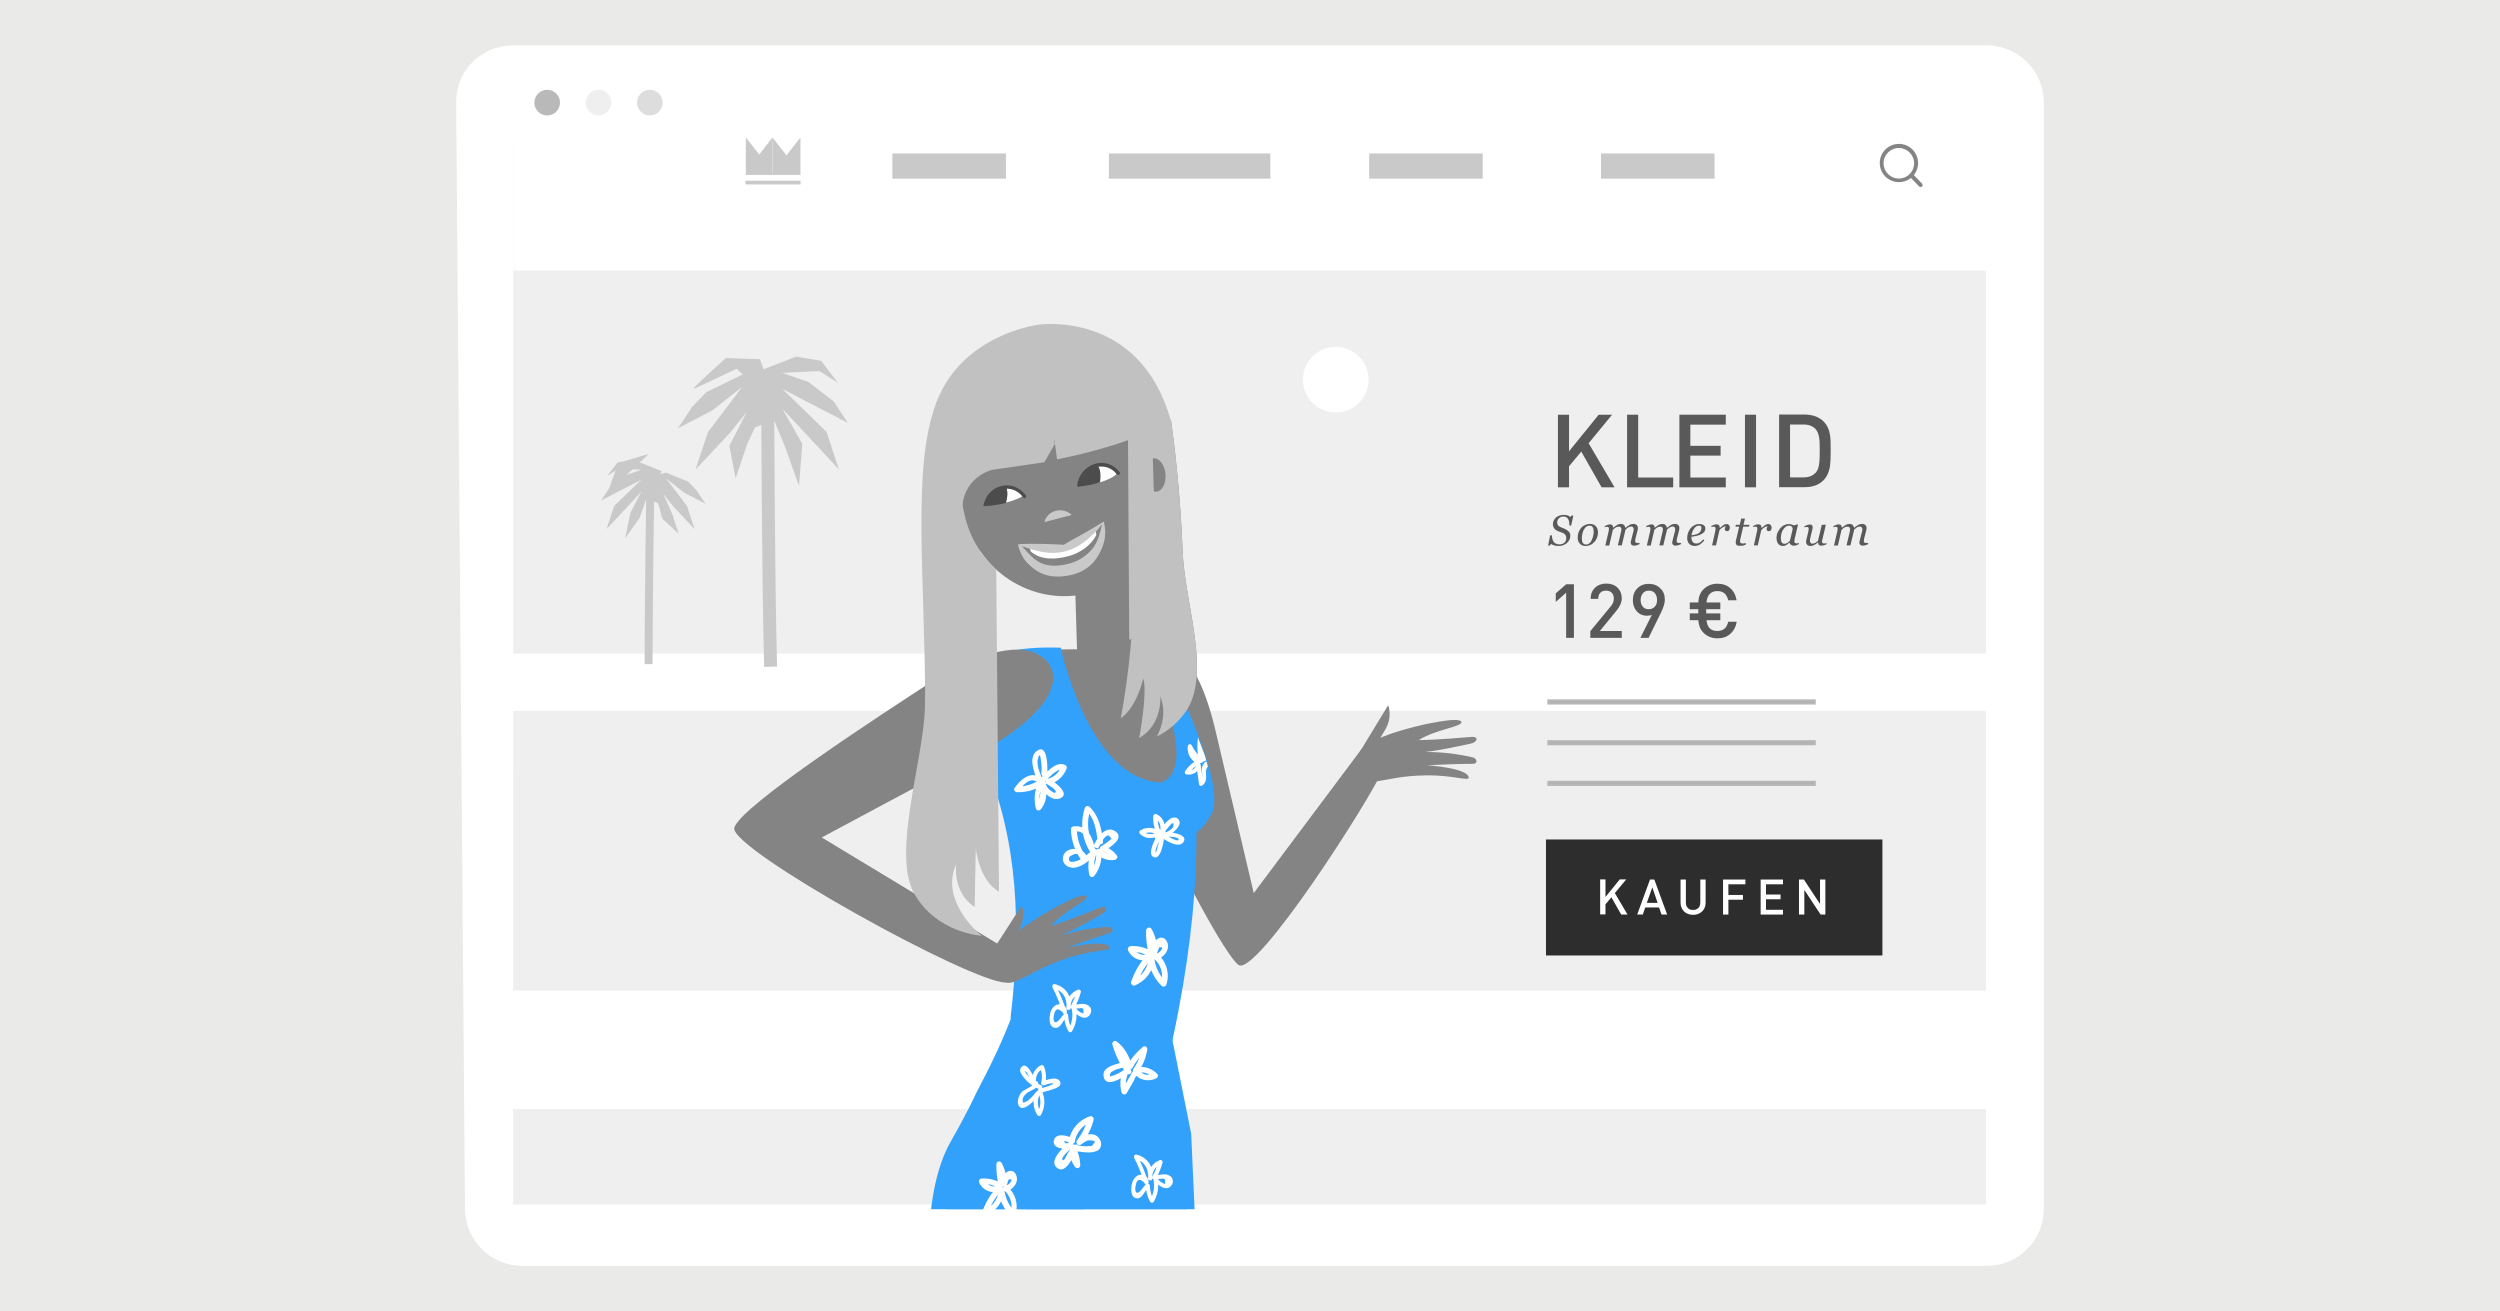 <?xml version="1.0" encoding="utf-8"?>
<!-- Generator: Adobe Illustrator 21.0.2, SVG Export Plug-In . SVG Version: 6.00 Build 0)  -->
<!DOCTYPE svg PUBLIC "-//W3C//DTD SVG 1.1//EN" "http://www.w3.org/Graphics/SVG/1.1/DTD/svg11.dtd">
<svg version="1.1" id="Ebene_1" xmlns="http://www.w3.org/2000/svg" xmlns:xlink="http://www.w3.org/1999/xlink" x="0px" y="0px"
	 viewBox="0 0 1735 910" style="enable-background:new 0 0 1735 910;" xml:space="preserve">
<style type="text/css">
	.st0{fill:#EAEBE8;}
	.st1{fill:#FFFFFF;}
	.st2{fill:#EFEFEF;}
	.st3{fill:#B9B9BA;}
	.st4{fill:#DDDDDD;}
	.st5{fill:none;}
	.st6{fill:#C9C9C9;}
	.st7{fill:none;stroke:#C9C9C9;stroke-width:8.98;stroke-miterlimit:10;}
	.st8{fill:none;stroke:#C9C9C9;stroke-width:5.52;stroke-miterlimit:10;}
	.st9{fill:#2D2D2E;}
	.st10{enable-background:new    ;}
	.st11{fill:#ADADAD;stroke:#B7B7B7;stroke-width:1.5;stroke-miterlimit:10;}
	.st12{fill:#595959;}
	.st13{fill:#848484;}
	.st14{clip-path:url(#SVGID_2_);}
	.st15{fill:#32A1FC;}
	.st16{fill:#C1C1C1;}
	.st17{fill:none;stroke:#4C4C4C;stroke-width:2.32;stroke-linecap:round;stroke-linejoin:round;}
	.st18{fill:#4C4C4C;}
	.st19{clip-path:url(#SVGID_4_);}
</style>
<title>Zeichenfläche 1 Kopie 14</title>
<g id="ubten_2_">
	<rect y="-7" class="st0" width="1735" height="924.1"/>
</g>
<g>
	<g>
		<g id="Ebene_3_6_">
			<path class="st1" d="M316.6,70.9c-0.2-21.6,17.2-39.2,38.8-39.4c0,0,0,0,0,0H1379c21.7,0.1,39.3,17.7,39.4,39.4v768.2
				c-0.1,21.7-17.7,39.3-39.4,39.4H362.4c-21.8-0.1-39.4-17.6-39.7-39.4L316.6,70.9z"/>
			<rect x="356.2" y="97.9" class="st2" width="1022.1" height="737.9"/>
			<rect x="356.2" y="97.9" class="st1" width="1022.1" height="89.9"/>
			
				<ellipse transform="matrix(0.707 -0.707 0.707 0.707 60.889 289.399)" class="st3" cx="379.8" cy="71.2" rx="8.9" ry="8.9"/>
			<circle class="st2" cx="415.4" cy="71.2" r="8.9"/>
			<circle class="st4" cx="451" cy="71.2" r="8.9"/>
			<rect x="356.2" y="536" class="st2" width="1022.1" height="299.8"/>
			<rect x="354.5" y="453.6" class="st1" width="1024.9" height="39.8"/>
			<rect x="354.5" y="687.5" class="st1" width="1024.9" height="82.2"/>
			<rect x="356.2" y="199.3" class="st5" width="1022.1" height="350"/>
			<polygon class="st6" points="422.9,338.5 429.1,321.3 450.3,315 432.9,331.4 			"/>
			<polygon class="st6" points="537.9,293.3 545.1,310.8 554.5,337.2 556.8,308 542.9,283.6 558.6,300.4 582.2,325.8 573.6,299.7 
				542.9,269.9 564.5,281.1 588.4,293.5 578.6,278.6 561.1,265.1 542.9,258.8 568.7,257.5 581.5,265.7 569.9,250.4 552.4,247.5 
				519.9,260.2 			"/>
			<polygon class="st6" points="517.7,258.8 490.2,272.1 480.4,282.3 470.5,297.2 494.4,284.8 515.1,268.5 491.3,299.9 482.7,325.9 
				506.4,300.6 518.2,286 506.2,309.4 510.5,331.9 518.6,308.1 524,296.6 535,292.3 532.9,261.5 525.3,264.3 			"/>
			<polygon class="st6" points="537.5,277.3 527.4,249.3 503.7,248.5 521.3,265.7 			"/>
			<path class="st7" d="M532.8,276c0,0,0.3,124.4,2,186.7"/>
			<path class="st6" d="M503.7,248.5c0,0-24.4,21.8-22.3,21.3s34.3-16.1,34.3-16.1L503.7,248.5z"/>
			<polygon class="st6" points="448.2,347.2 443.9,359.5 433.9,373.5 437.5,355.9 445.1,341.2 435.5,351.6 421,367.1 426.2,351.1 
				445.1,332.9 431.9,339.7 417.2,347.3 423.2,338.2 433.9,329.9 445.1,326 429.3,325.2 421.4,330.3 428.6,320.9 439.3,319.1 
				459.2,326.9 			"/>
			<polygon class="st6" points="462.2,328 477.5,334.2 483.5,340.5 489.6,349.6 474.9,342 462.2,332 476.8,351.2 482.1,367.3 
				467.5,351.7 460.3,342.7 466.7,357.1 471,370.5 459.7,360 456.7,349.2 450,346.6 451.3,327.7 455.9,329.4 			"/>
			<path class="st8" d="M451.3,336.6c0,0-1.2,84.6-1.2,124.3"/>
			<rect x="1072.9" y="582.6" class="st9" width="233.5" height="80.5"/>
			<g class="st10">
				<path class="st1" d="M1129.5,634.7h-4.4l-6.8-12l-4.1,4.9v7h-3.7v-24.3h3.7v12.2l9.9-12.2h4.5l-7.9,9.5L1129.5,634.7z"/>
				<path class="st1" d="M1157,634.7h-3.9l-1.7-4.9h-9.6l-1.7,4.9h-3.9l8.9-24.3h3L1157,634.7z M1150.4,626.6l-3.7-10.8l-3.8,10.8
					H1150.4z"/>
				<path class="st1" d="M1183.7,626.5c0,2.5-0.8,4.5-2.5,6.1c-1.7,1.5-3.7,2.3-6.2,2.3s-4.6-0.8-6.2-2.3c-1.6-1.5-2.5-3.6-2.5-6.1
					v-16.1h3.7v15.9c0,1.6,0.4,2.8,1.3,3.8c0.9,1,2.1,1.4,3.7,1.4s2.8-0.5,3.7-1.4s1.3-2.2,1.3-3.8v-15.9h3.7V626.5z"/>
				<path class="st1" d="M1211.3,613.7h-11.8v7.4h10.1v3.3h-10.1v10.3h-3.7v-24.3h15.5V613.7z"/>
				<path class="st1" d="M1237.4,634.7h-15.5v-24.3h15.5v3.3h-11.8v7.1h10.1v3.3h-10.1v7.3h11.8V634.7z"/>
				<path class="st1" d="M1266.8,634.7h-3.3l-11.3-17.1v17.1h-3.7v-24.3h3.4l11.2,17v-17h3.7V634.7z"/>
			</g>
			<rect x="1074.6" y="486.1" class="st11" width="184.8" height="2.1"/>
			<rect x="1074.6" y="514.4" class="st11" width="184.8" height="2.1"/>
			<rect x="1074.6" y="542.6" class="st11" width="184.8" height="2.1"/>
			<g class="st10">
				<path class="st12" d="M1092.3,442.7h-5.4v-31.4l-7.2,6.4v-5.9l7.2-6.3h5.4V442.7z"/>
			</g>
			<g class="st10">
				<path class="st12" d="M1125.4,442.7h-21.7V438l14.4-17.5c1.3-1.6,1.9-3.3,1.9-5s-0.5-3.1-1.4-4.1c-1-1-2.3-1.5-4-1.5
					c-1.7,0-3.1,0.5-4,1.5c-1,1-1.4,2.4-1.4,4.2h-5.3c0-3.2,1-5.7,3-7.7c2-1.9,4.6-2.9,7.8-2.9c3.2,0,5.8,0.9,7.8,2.8
					c2,1.9,3,4.4,3,7.7c0,2.5-1.2,5.2-3.5,8.1l-11.7,14.3h15.2V442.7z"/>
				<path class="st12" d="M1155.4,416.2c0,2.3-0.9,5.4-2.8,9.2l-8.5,17.3h-5.7l8-16c-0.9,0.4-2,0.6-3.4,0.6c-3,0-5.4-1.1-7.2-3.2
					c-1.7-2-2.6-4.5-2.6-7.5c0-3.4,1-6.1,3-8.2c2-2.1,4.7-3.2,8-3.2s6,1,8,3.1C1154.4,410.2,1155.4,412.9,1155.4,416.2z M1150,416.4
					c0-1.9-0.5-3.4-1.4-4.6c-1-1.3-2.5-1.9-4.3-1.9c-1.8,0-3.2,0.6-4.2,1.9s-1.5,2.8-1.5,4.6c0,1.9,0.5,3.4,1.4,4.5
					c1,1.3,2.4,1.9,4.2,1.9c1.8,0,3.2-0.6,4.3-1.9C1149.6,419.8,1150,418.2,1150,416.4z"/>
			</g>
			<g class="st10">
				<path class="st12" d="M1205.3,431.5c-0.6,3.5-2.1,6.3-4.5,8.4c-2.3,2.1-5.3,3.1-8.9,3.1c-3.9,0-7.2-1.3-9.8-4
					c-2.1-2.1-3.2-4.9-3.5-8.6h-5.9v-4.7h5.9v-2.9h-5.9v-4.7h5.9c0.2-3.9,1.4-6.9,3.5-9c2.7-2.7,5.9-4,9.8-4c3.6,0,6.6,1,8.9,3.1
					c2.3,2,3.8,4.8,4.4,8.4h-5.8c-1-4.3-3.5-6.4-7.5-6.4c-4.5,0-7.1,2.6-7.6,7.9h9.6v4.7h-9.8v2.9h9.8v4.7h-9.6c0.5,5,3,7.5,7.5,7.5
					c4.1,0,6.6-2.1,7.6-6.4H1205.3z"/>
			</g>
			<g class="st10">
				<path class="st12" d="M1120.5,338.2h-9l-14.1-24.8l-8.5,10.2v14.6h-7.7v-50.4h7.7v25.4l20.6-25.4h9.3l-16.3,19.8L1120.5,338.2z"
					/>
			</g>
			<g class="st10">
				<path class="st12" d="M1161.1,338.2h-31.9v-50.4h7.7v43.6h24.3V338.2z"/>
			</g>
			<g class="st10">
				<path class="st12" d="M1197.7,338.2h-32.2v-50.4h32.2v6.9h-24.6v14.7h21v6.8h-21v15.2h24.6V338.2z"/>
				<path class="st12" d="M1218.7,338.2h-7.7v-50.4h7.7V338.2z"/>
				<path class="st12" d="M1270.5,312.6c0,5.4-0.2,9.1-0.5,11.1c-0.8,4.7-2.7,8.3-5.7,10.7c-3.1,2.5-7,3.7-11.9,3.7h-17.7v-50.4
					h17.7c4.7,0,8.7,1.2,11.8,3.6c3.1,2.4,5.1,5.9,5.8,10.5C1270.4,303.7,1270.5,307.3,1270.5,312.6z M1262.9,312.6
					c0-4.2-0.1-7.2-0.4-8.8c-0.4-2.5-1.2-4.5-2.3-5.8c-2-2.3-4.9-3.4-8.6-3.4h-9.3v36.7h9.3c3.7,0,6.5-1.1,8.6-3.4
					c1.2-1.3,2-3.4,2.3-6.2C1262.8,320,1262.9,316.9,1262.9,312.6z"/>
			</g>
			<g class="st10">
				<path class="st12" d="M1081.8,378.9c-1.2,0-2.3-0.1-3.2-0.4c-0.9-0.3-1.6-0.6-2.2-1l-0.8,1.1h-1.2l1.4-7.1h1.2
					c0,0.8,0.2,1.6,0.3,2.4c0.2,0.7,0.5,1.4,0.9,2c0.4,0.6,0.9,1.1,1.6,1.4s1.5,0.5,2.4,0.5c1.5,0,2.6-0.4,3.5-1.2
					c0.9-0.8,1.3-1.9,1.3-3.3c0-0.8-0.2-1.4-0.6-2c-0.4-0.6-0.9-1-1.7-1.4c-0.7-0.3-1.4-0.6-2.1-0.8c-0.7-0.2-1.4-0.5-2-0.8
					c-0.9-0.4-1.6-1-2.1-1.8c-0.5-0.8-0.8-1.7-0.8-2.7c0-0.9,0.2-1.8,0.6-2.6c0.4-0.8,1-1.5,1.6-2.1c0.7-0.6,1.5-1,2.4-1.3
					c0.9-0.3,1.9-0.5,2.8-0.5c0.9,0,1.7,0.1,2.5,0.3s1.6,0.6,2.3,1.2l0.8-1h1.2l-1.5,6.9h-1.2c0-0.8-0.1-1.5-0.2-2.3
					c-0.1-0.8-0.3-1.5-0.6-2c-0.3-0.6-0.8-1-1.3-1.4s-1.3-0.5-2.3-0.5c-1.2,0-2.1,0.4-2.9,1.2s-1.2,1.7-1.2,2.8
					c0,0.7,0.1,1.3,0.4,1.8c0.3,0.5,0.7,0.9,1.3,1.2c0.6,0.3,1.3,0.6,2,0.9c0.7,0.2,1.3,0.5,1.9,0.8c1.1,0.5,2,1.2,2.6,1.9
					c0.6,0.7,0.9,1.7,0.9,2.7c0,1-0.2,2-0.7,2.9c-0.4,0.9-1.1,1.7-1.8,2.3c-0.8,0.6-1.7,1.1-2.7,1.5
					C1084.1,378.7,1083,378.9,1081.8,378.9z"/>
				<path class="st12" d="M1109,369.4c0,1.2-0.2,2.3-0.6,3.5c-0.4,1.2-1,2.2-1.7,3c-0.8,0.9-1.7,1.6-2.7,2.2
					c-1.1,0.5-2.3,0.8-3.7,0.8c-1.6,0-2.9-0.5-3.9-1.6c-1-1-1.5-2.5-1.5-4.2c0-1.3,0.2-2.5,0.6-3.6c0.4-1.1,1-2.1,1.7-3
					c0.7-0.9,1.6-1.5,2.7-2.1c1.1-0.5,2.2-0.8,3.5-0.8c1.7,0,3.1,0.5,4.1,1.6C1108.5,366.3,1109,367.7,1109,369.4z M1106,368.9
					c0-1.4-0.2-2.4-0.7-3.1s-1.2-1-2.1-1c-0.8,0-1.6,0.2-2.3,0.7c-0.7,0.5-1.3,1.3-1.9,2.4c-0.4,0.9-0.7,1.8-0.9,2.8
					c-0.2,1-0.3,2-0.3,2.9c0,1.4,0.2,2.5,0.7,3.2s1.2,1.1,2.2,1.1c0.9,0,1.6-0.3,2.3-0.8c0.7-0.5,1.2-1.2,1.6-2.1
					c0.4-0.8,0.7-1.8,1-2.8C1105.9,371.1,1106,370,1106,368.9z"/>
				<path class="st12" d="M1137.9,376.8l-0.2,0.9c-0.9,0.4-1.6,0.6-2.2,0.8c-0.5,0.1-1,0.2-1.4,0.2c-0.8,0-1.4-0.2-1.8-0.6
					c-0.4-0.4-0.6-0.9-0.6-1.5c0-0.2,0-0.5,0.1-0.7c0-0.3,0.1-0.6,0.2-0.9l1.4-5.5c0.1-0.4,0.2-0.8,0.3-1.1c0.1-0.3,0.1-0.6,0.1-0.8
					c0-0.7-0.1-1.2-0.4-1.6c-0.3-0.4-0.7-0.6-1.3-0.6c-0.7,0-1.3,0.2-1.9,0.5c-0.6,0.3-1.3,0.9-2.1,1.7l-2.6,10.9h-2.7l2.3-9.8
					c0-0.2,0.1-0.4,0.1-0.7s0.1-0.4,0.1-0.5c0-0.6-0.2-1.1-0.5-1.5c-0.3-0.4-0.8-0.5-1.4-0.5c-0.6,0-1.2,0.1-1.8,0.4
					c-0.7,0.3-1.4,0.9-2.3,1.9l-2.5,10.8h-2.7l2.2-9.5c0.1-0.3,0.2-0.7,0.2-1.1c0.1-0.4,0.1-0.7,0.1-1c0-0.6-0.1-0.9-0.3-1.1
					c-0.2-0.2-0.5-0.3-1.1-0.3c-0.2,0-0.5,0-0.8,0.1c-0.3,0.1-0.6,0.1-0.8,0.2l0.2-0.9c0.8-0.3,1.4-0.6,2-0.8
					c0.6-0.2,1.1-0.3,1.5-0.3c0.8,0,1.3,0.2,1.7,0.6c0.3,0.4,0.5,1,0.5,1.7h0.1c1.2-0.9,2.1-1.6,2.8-2c0.7-0.4,1.6-0.6,2.6-0.6
					c0.9,0,1.6,0.3,2.1,0.8c0.5,0.5,0.8,1.1,0.9,1.9h0.1c1-0.9,2-1.5,2.8-2c0.8-0.5,1.8-0.7,2.8-0.7c0.9,0,1.7,0.3,2.2,0.8
					s0.8,1.3,0.8,2.1c0,0.2,0,0.5-0.1,0.9c-0.1,0.4-0.1,0.9-0.3,1.3l-1.2,4.7c-0.1,0.3-0.2,0.7-0.2,1.1c-0.1,0.4-0.1,0.7-0.1,0.9
					c0,0.6,0.1,0.9,0.4,1.1c0.2,0.2,0.6,0.3,1.2,0.3c0.2,0,0.5,0,0.8-0.1C1137.4,377,1137.7,376.9,1137.9,376.8z"/>
				<path class="st12" d="M1166.7,376.8l-0.2,0.9c-0.9,0.4-1.6,0.6-2.2,0.8c-0.5,0.1-1,0.2-1.4,0.2c-0.8,0-1.4-0.2-1.8-0.6
					c-0.4-0.4-0.6-0.9-0.6-1.5c0-0.2,0-0.5,0.1-0.7c0-0.3,0.1-0.6,0.2-0.9l1.4-5.5c0.1-0.4,0.2-0.8,0.3-1.1c0.1-0.3,0.1-0.6,0.1-0.8
					c0-0.7-0.1-1.2-0.4-1.6c-0.3-0.4-0.7-0.6-1.3-0.6c-0.7,0-1.3,0.2-1.9,0.5c-0.6,0.3-1.3,0.9-2.1,1.7l-2.6,10.9h-2.7l2.3-9.8
					c0-0.2,0.1-0.4,0.1-0.7s0.1-0.4,0.1-0.5c0-0.6-0.2-1.1-0.5-1.5c-0.3-0.4-0.8-0.5-1.4-0.5c-0.6,0-1.2,0.1-1.8,0.4
					c-0.7,0.3-1.4,0.9-2.3,1.9l-2.5,10.8h-2.7l2.2-9.5c0.1-0.3,0.2-0.7,0.2-1.1c0.1-0.4,0.1-0.7,0.1-1c0-0.6-0.1-0.9-0.3-1.1
					c-0.2-0.2-0.5-0.3-1.1-0.3c-0.2,0-0.5,0-0.8,0.1c-0.3,0.1-0.6,0.1-0.8,0.2l0.2-0.9c0.8-0.3,1.4-0.6,2-0.8
					c0.6-0.2,1.1-0.3,1.5-0.3c0.8,0,1.3,0.2,1.7,0.6c0.3,0.4,0.5,1,0.5,1.7h0.1c1.2-0.9,2.1-1.6,2.8-2c0.7-0.4,1.6-0.6,2.6-0.6
					c0.9,0,1.6,0.3,2.1,0.8c0.5,0.5,0.8,1.1,0.9,1.9h0.1c1-0.9,2-1.5,2.8-2s1.8-0.7,2.8-0.7c0.9,0,1.7,0.3,2.2,0.8s0.8,1.3,0.8,2.1
					c0,0.2,0,0.5-0.1,0.9c-0.1,0.4-0.1,0.9-0.3,1.3l-1.2,4.7c-0.1,0.3-0.2,0.7-0.2,1.1c-0.1,0.4-0.1,0.7-0.1,0.9
					c0,0.6,0.1,0.9,0.4,1.1c0.2,0.2,0.6,0.3,1.2,0.3c0.2,0,0.5,0,0.8-0.1C1166.2,377,1166.5,376.9,1166.7,376.8z"/>
				<path class="st12" d="M1183.5,366.7c0,1-0.3,1.9-1,2.7c-0.7,0.7-1.6,1.3-2.8,1.8c-0.9,0.3-1.8,0.6-2.8,0.8
					c-0.9,0.2-2,0.4-3.1,0.5c0,1.5,0.3,2.7,0.9,3.5s1.4,1.2,2.5,1.2c1,0,1.8-0.2,2.6-0.7c0.7-0.5,1.5-1.2,2.2-2.2l0.8,0.6
					c-0.8,1.2-1.8,2.1-2.9,2.9c-1.2,0.7-2.4,1.1-3.6,1.1c-1.7,0-3.1-0.5-4-1.5c-0.9-1-1.4-2.3-1.4-4.1c0-1.2,0.2-2.4,0.6-3.5
					c0.4-1.1,1-2.1,1.7-3.1c0.7-0.9,1.6-1.6,2.7-2.2c1-0.6,2.2-0.8,3.5-0.8c1.4,0,2.4,0.3,3.1,0.9
					C1183.2,365.1,1183.5,365.8,1183.5,366.7z M1180.8,366.4c0-0.4-0.1-0.7-0.2-0.9c-0.1-0.2-0.2-0.4-0.4-0.5
					c-0.2-0.1-0.4-0.2-0.6-0.2s-0.4,0-0.6,0c-1.2,0-2.3,0.6-3.2,1.9c-1,1.3-1.6,2.9-1.9,4.8c0.7-0.1,1.5-0.2,2.3-0.4
					s1.6-0.4,2.1-0.7c0.8-0.4,1.4-1,1.8-1.6S1180.8,367.3,1180.8,366.4z"/>
				<path class="st12" d="M1200.5,366.1c0,0.3,0,0.6-0.1,0.9s-0.2,0.6-0.3,0.8c-0.2,0.3-0.4,0.5-0.6,0.6c-0.2,0.1-0.5,0.2-0.9,0.2
					c-0.5,0-0.9-0.1-1.2-0.4c-0.3-0.3-0.4-0.6-0.4-0.9c0-0.3,0.1-0.6,0.2-1c0.1-0.4,0.3-0.7,0.5-1.1c-0.1,0-0.3,0-0.6,0.1
					c-0.3,0.1-0.6,0.2-1,0.4c-0.4,0.2-0.8,0.5-1.3,0.8s-1,0.9-1.5,1.5l-2.4,10.5h-2.7l2.1-9.5c0-0.2,0.1-0.6,0.2-1.1
					c0.1-0.5,0.1-0.8,0.1-1c0-0.5-0.1-0.9-0.3-1.1c-0.2-0.2-0.6-0.3-1.1-0.3c-0.2,0-0.5,0-0.8,0.1s-0.6,0.1-0.8,0.2l0.2-0.9
					c0.8-0.3,1.4-0.6,2-0.8c0.6-0.2,1.1-0.2,1.5-0.2c0.8,0,1.3,0.2,1.7,0.6c0.3,0.4,0.5,1.1,0.5,1.9h0.1c1.2-1,2-1.7,2.6-2.1
					c0.6-0.4,1.2-0.6,1.9-0.6c0.3,0,0.6,0,0.9,0.1s0.5,0.2,0.7,0.4c0.2,0.2,0.4,0.4,0.5,0.7S1200.5,365.6,1200.5,366.1z"/>
				<path class="st12" d="M1207.2,378.8c-0.9,0-1.6-0.2-2-0.6s-0.6-0.9-0.6-1.6c0-0.2,0-0.4,0-0.6s0.1-0.4,0.1-0.7l2.3-9.8h-2.6
					l0.3-1.3h2.7l1-4.3h2.6l-1,4.3h4.1l-0.3,1.3h-4l-1.9,8.1c-0.1,0.4-0.2,0.7-0.2,1.1s-0.1,0.6-0.1,0.9c0,0.5,0.1,0.9,0.4,1.2
					c0.3,0.2,0.8,0.4,1.5,0.4c0.3,0,0.6,0,1.1-0.1c0.5-0.1,0.8-0.1,1.1-0.2l-0.2,1.1c-0.7,0.3-1.3,0.5-1.9,0.7
					C1208.7,378.7,1208,378.8,1207.2,378.8z"/>
				<path class="st12" d="M1229.5,366.1c0,0.3,0,0.6-0.1,0.9s-0.2,0.6-0.3,0.8c-0.2,0.3-0.4,0.5-0.6,0.6c-0.2,0.1-0.5,0.2-0.9,0.2
					c-0.5,0-0.9-0.1-1.2-0.4c-0.3-0.3-0.4-0.6-0.4-0.9c0-0.3,0.1-0.6,0.2-1c0.1-0.4,0.3-0.7,0.5-1.1c-0.1,0-0.3,0-0.6,0.1
					c-0.3,0.1-0.6,0.2-1,0.4c-0.4,0.2-0.8,0.5-1.3,0.8s-1,0.9-1.5,1.5l-2.4,10.5h-2.7l2.1-9.5c0-0.2,0.1-0.6,0.2-1.1
					c0.1-0.5,0.1-0.8,0.1-1c0-0.5-0.1-0.9-0.3-1.1c-0.2-0.2-0.6-0.3-1.1-0.3c-0.2,0-0.5,0-0.8,0.1s-0.6,0.1-0.8,0.2l0.2-0.9
					c0.8-0.3,1.4-0.6,2-0.8c0.6-0.2,1.1-0.2,1.5-0.2c0.8,0,1.3,0.2,1.7,0.6c0.3,0.4,0.5,1.1,0.5,1.9h0.1c1.2-1,2-1.7,2.6-2.1
					c0.6-0.4,1.2-0.6,1.9-0.6c0.3,0,0.6,0,0.9,0.1s0.5,0.2,0.7,0.4c0.2,0.2,0.4,0.4,0.5,0.7S1229.5,365.6,1229.5,366.1z"/>
				<path class="st12" d="M1242,376.5h-0.1c-0.2,0.2-0.5,0.4-0.8,0.7c-0.3,0.3-0.6,0.5-1,0.8c-0.4,0.2-0.8,0.5-1.2,0.6
					c-0.4,0.2-0.9,0.3-1.5,0.3c-1.4,0-2.5-0.5-3.3-1.5c-0.8-1-1.2-2.4-1.2-4.2c0-1.2,0.2-2.4,0.7-3.5s1.1-2.2,1.9-3.1
					c0.8-0.9,1.6-1.6,2.7-2.1c1-0.5,2.1-0.8,3.2-0.8c0.7,0,1.4,0.1,2,0.3c0.6,0.2,1.1,0.4,1.5,0.6l2.7-0.7l0.2,0.2l-2.2,9.5
					c-0.1,0.3-0.2,0.7-0.2,1.1c-0.1,0.4-0.1,0.8-0.1,1c0,0.6,0.1,0.9,0.4,1.1s0.6,0.3,1.2,0.3c0.2,0,0.5,0,0.8-0.1
					c0.3-0.1,0.6-0.1,0.8-0.2l-0.2,0.9c-0.9,0.4-1.5,0.6-2,0.8s-1,0.2-1.6,0.2c-0.7,0-1.3-0.2-1.7-0.6
					C1242.3,377.7,1242,377.2,1242,376.5z M1244.1,367.3c0-0.3,0-0.6-0.1-0.9s-0.2-0.6-0.4-0.8c-0.2-0.2-0.5-0.4-0.8-0.6
					c-0.3-0.1-0.8-0.2-1.3-0.2c-0.7,0-1.4,0.2-2.1,0.7c-0.7,0.5-1.3,1.1-1.8,1.9c-0.5,0.7-0.9,1.6-1.2,2.7c-0.3,1.1-0.5,2.1-0.5,3.2
					c0,0.6,0,1.1,0.1,1.6c0.1,0.5,0.2,0.9,0.4,1.3c0.2,0.4,0.5,0.7,0.8,0.9c0.4,0.2,0.8,0.3,1.3,0.3c0.5,0,1.1-0.2,1.7-0.5
					c0.6-0.3,1.3-0.8,2-1.6L1244.1,367.3z"/>
				<path class="st12" d="M1261.8,376.4L1261.8,376.4c-0.5,0.4-1,0.7-1.4,1s-0.8,0.6-1.2,0.8c-0.5,0.2-0.9,0.4-1.3,0.5
					c-0.4,0.1-0.9,0.2-1.5,0.2c-0.9,0-1.7-0.3-2.2-0.8c-0.5-0.5-0.8-1.3-0.8-2.1c0-0.2,0-0.5,0.1-0.8s0.1-0.8,0.3-1.4l1.1-4.6
					c0.1-0.4,0.2-0.8,0.2-1.1c0.1-0.3,0.1-0.6,0.1-1c0-0.5-0.1-0.9-0.3-1.1s-0.5-0.3-1.1-0.3c-0.2,0-0.5,0-0.8,0.1
					c-0.3,0.1-0.6,0.1-0.8,0.2l0.2-0.9c0.8-0.3,1.4-0.6,2-0.8c0.6-0.2,1-0.3,1.4-0.3c0.8,0,1.4,0.2,1.7,0.5s0.5,0.9,0.5,1.6
					c0,0.2,0,0.4-0.1,0.7s-0.1,0.6-0.2,0.9l-1.3,5.4c-0.1,0.4-0.2,0.8-0.2,1.2c-0.1,0.4-0.1,0.6-0.1,0.8c0,0.7,0.1,1.2,0.4,1.6
					s0.7,0.6,1.3,0.6c0.6,0,1.3-0.2,1.9-0.5c0.7-0.3,1.3-0.8,2-1.5l2.6-11l2.6-0.2l0.2,0.2l-2.2,9.4c-0.1,0.4-0.2,0.8-0.3,1.2
					c-0.1,0.4-0.1,0.7-0.1,0.9c0,0.6,0.1,0.9,0.4,1.1c0.2,0.2,0.6,0.3,1.2,0.3c0.2,0,0.4,0,0.8-0.1c0.3-0.1,0.6-0.1,0.8-0.2
					l-0.2,0.9c-0.8,0.3-1.5,0.6-2,0.7s-1,0.2-1.5,0.2c-0.8,0-1.4-0.2-1.8-0.7S1261.8,377,1261.8,376.4z"/>
				<path class="st12" d="M1296.6,376.8l-0.2,0.9c-0.9,0.4-1.6,0.6-2.2,0.8c-0.5,0.1-1,0.2-1.4,0.2c-0.8,0-1.4-0.2-1.8-0.6
					c-0.4-0.4-0.6-0.9-0.6-1.5c0-0.2,0-0.5,0.1-0.7c0-0.3,0.1-0.6,0.2-0.9l1.4-5.5c0.1-0.4,0.2-0.8,0.3-1.1c0.1-0.3,0.1-0.6,0.1-0.8
					c0-0.7-0.1-1.2-0.4-1.6c-0.3-0.4-0.7-0.6-1.3-0.6c-0.7,0-1.3,0.2-1.9,0.5c-0.6,0.3-1.3,0.9-2.1,1.7l-2.6,10.9h-2.7l2.3-9.8
					c0-0.2,0.1-0.4,0.1-0.7s0.1-0.4,0.1-0.5c0-0.6-0.2-1.1-0.5-1.5c-0.3-0.4-0.8-0.5-1.4-0.5c-0.6,0-1.2,0.1-1.8,0.4
					c-0.7,0.3-1.4,0.9-2.3,1.9l-2.5,10.8h-2.7l2.2-9.5c0.1-0.3,0.2-0.7,0.2-1.1c0.1-0.4,0.1-0.7,0.1-1c0-0.6-0.1-0.9-0.3-1.1
					c-0.2-0.2-0.5-0.3-1.1-0.3c-0.2,0-0.5,0-0.8,0.1c-0.3,0.1-0.6,0.1-0.8,0.2l0.2-0.9c0.8-0.3,1.4-0.6,2-0.8
					c0.6-0.2,1.1-0.3,1.5-0.3c0.8,0,1.3,0.2,1.7,0.6c0.3,0.4,0.5,1,0.5,1.7h0.1c1.2-0.9,2.1-1.6,2.8-2c0.7-0.4,1.6-0.6,2.6-0.6
					c0.9,0,1.6,0.3,2.1,0.8c0.5,0.5,0.8,1.1,0.9,1.9h0.1c1-0.9,2-1.5,2.8-2c0.8-0.5,1.8-0.7,2.8-0.7c0.9,0,1.7,0.3,2.2,0.8
					s0.8,1.3,0.8,2.1c0,0.2,0,0.5-0.1,0.9c-0.1,0.4-0.1,0.9-0.3,1.3l-1.2,4.7c-0.1,0.3-0.2,0.7-0.2,1.1c-0.1,0.4-0.1,0.7-0.1,0.9
					c0,0.6,0.1,0.9,0.4,1.1c0.2,0.2,0.6,0.3,1.2,0.3c0.2,0,0.5,0,0.8-0.1C1296.1,377,1296.4,376.9,1296.6,376.8z"/>
			</g>
			<path class="st13" d="M1333.9,127.4l-5.7-5.9c4.6-5.7,3.7-14.1-2-18.7c-5.7-4.6-14.1-3.7-18.7,2c-4.6,5.7-3.7,14.1,2,18.7
				c4.9,3.9,11.8,3.9,16.7,0l5.7,5.9c0.3,0.3,0.6,0.4,1,0.4c0.4,0,0.7-0.1,1-0.4C1334.4,128.9,1334.4,128,1333.9,127.4z
				 M1317.8,123.9c-5.9,0-10.6-4.8-10.6-10.6c0-5.9,4.8-10.6,10.6-10.6s10.6,4.8,10.6,10.6c0,0,0,0,0,0
				C1328.4,119.2,1323.7,123.9,1317.8,123.9z"/>
			<circle class="st1" cx="927" cy="263.5" r="22.8"/>
			<rect x="554.6" y="836.4" class="st1" width="567.6" height="38.6"/>
			<g>
				<defs>
					<rect id="SVGID_1_" x="423.6" y="207.8" width="624.7" height="631.4"/>
				</defs>
				<clipPath id="SVGID_2_">
					<use xlink:href="#SVGID_1_"  style="overflow:visible;"/>
				</clipPath>
				<g class="st14">
					<path class="st13" d="M812.6,291.2c4.2,30,6.9,60.2,8.1,90.6c1.2,36.4,20.5,86.1,2.2,112.3c-18.4,26.2-51.9,24.6-51.9,24.6
						c6.4-4.3,12-9.7,16.5-16c5.8-8.3,10.1-19.3,5.9-31.8c0,0,1,19.6-15.6,28.5l-1.6-34.8c0,0,4.5,42-27.1,41.4l-6.7-224.5
						L812.6,291.2z"/>
					<path class="st13" d="M792.4,451.9c17.1-5.5,37.4-5.5,51.9,58.3l25.8,109.6l75-100.2c0,0,24-7.7,15,13.8
						c-9,21.4-88.7,145.5-100.7,136.2S797.8,563.9,788.2,531C779,499.8,775.3,457.4,792.4,451.9z"/>
					<path class="st13" d="M798.6,449.9l-76.4,1c0,0,34.3,119.9,81.7,99.5S798.6,449.9,798.6,449.9z"/>
					<path class="st13" d="M954,542.5c12-1.8,18.9-4.2,36.3-4.4s28.5,4,29,1.7c-0.1-6.9-28.9-8.7-28.9-8.7s24.7-1.2,31.3-1
						c4.8,0.1,2.8-4,0.7-4.4c-11-2.6-22.3-3.9-33.6-3.8c10.8-1.1,23.4-4.1,31.4-5.7c5.8-1.2,5.8-5.1,1.3-4.8
						c-2.6,0.2-25.3,2.2-36.8,2.2c11.4-7.4,30.6-9.3,29.5-12.6c-1.3-4.1-28.8,2.4-33,3.5c-38,10-30.8,14.6-40.6,22.5
						C947.4,538.8,939.6,545,954,542.5z"/>
					<path class="st13" d="M963.4,489.4c0,0,3.4,8.1-2.3,17.4c-4.6,7.4-8.2,15.5-10.6,23.8l-14.9,4.5L963.4,489.4z"/>
					<path class="st15" d="M800.6,656.5L826.7,787l3.6,80.5c0,0-71.3,89.5-169.5,3.1c0,0-17.7-47.2,19.8-118.1
						s35.6-106.4,35.6-106.4L800.6,656.5z"/>
					<path class="st15" d="M755.6,814.8l-29.3,223.3c0,0-3.7,28-6.4,51c-13.4,115.5-5.2,234.6-5.2,234.6h-28l-22.9-110.6
						c0,0-17.5-93.4-6.3-144.9c0,0,0.3-25.8-3.4-65.4c-6-63.8-21.9-163,6-211.1C690.3,739.8,675.2,732.5,755.6,814.8z"/>
					<path class="st15" d="M823.8,837.8c4.1,82.9,6.6,88.8,17.1,187.7c0,0,0.4,28.2-0.6,51.4c-1.2,27.9,15.1,222.4,15.1,222.4
						l-26,15.8l-26.4-107.3c0,0-22.1-71.5-27.1-144.7l-69.4-241.8C706.5,821.3,734.6,765.1,823.8,837.8z"/>
					<path class="st15" d="M791.6,448.7c0,0,44.7,81.6,14.4,94.4c-50.8-2-69.8-93.6-69.8-93.6c-112.5-3.9-52.8,79.1-52.8,79.1
						c23.2,54.8,25.5,114.5,17.9,177.9c0,0,22.8,58.5,108.3,33.4c50.1-211.4-6.2-291.3-6.2-291.3L791.6,448.7z"/>
					<path class="st15" d="M803.9,449.4c0,0,48.5,91.9,37.1,114.9c-14.2,28.5-39.5,16.8-50.3,6.8c4.4,6.4,30.7-18.4,26-60.2
						C814.7,493.1,809.6,459.9,803.9,449.4z"/>
					<path class="st16" d="M649.3,281.4c-16.5,42.7-7.2,121.3-7.2,209.7c-4.8-65.3,103.9-209.9,103.9-209.9l-49.2-1
						C709.4,304,674.9,215.1,649.3,281.4z"/>
					<path class="st15" d="M794.3,548.2c3.7,17.4,4.7,24.2,1.6,31.5c-12.4,28.6-34.6,16.9-44,6.8c-0.6-21.8,0.6-43.7,3.7-65.3
						C764.2,533.7,783.2,545.8,794.3,548.2z"/>
					<path class="st13" d="M722.2,455.2c15,9.8,16,34.2-40.8,66.5l-111.1,59.5l134.3,81.2c0,0,17.2,18.5-6.1,19.5
						s-192.1-92.6-188.9-107.3c3.2-14.8,107-81.9,135.6-100.6C672.5,456.2,705,443.9,722.2,455.2z"/>
					<path class="st13" d="M708.7,679.3c11-5.2,16.9-9.5,33.4-14.8s28.4-4.5,28.2-6.8c-2.1-6.5-30.2,0.1-30.2,0.1
						s23.3-8.3,29.6-10.1c4.6-1.3,1.5-4.6-0.7-4.5c-11.3,0.7-22.5,2.8-33.2,6.2c10.1-4.2,21.2-10.7,28.4-14.7c5.2-2.8,4-6.6-0.2-5
						c-2.4,0.9-23.6,9.5-34.5,12.8c8.8-10.4,26.5-17.8,24.6-20.6c-2.5-3.5-26.9,10.7-30.5,12.9c-33.4,20.7-30.7,24.8-37.8,35.1
						C695.8,679.5,695.7,685.9,708.7,679.3z"/>
					<path class="st13" d="M709.1,628.4c0,0,3.5,8.1-2.3,17.4c-4.6,7.4-8.1,15.5-10.6,23.8l-4.8-13.8L709.1,628.4z"/>
					<path class="st13" d="M669.4,357.2c8.6,39,46.9,63.7,85.1,54.7s62.5-48.2,53.9-87.2l-6.5-29.5c-8.6-39-46.9-63.7-85.1-54.7
						s-62.5,48.2-53.9,87.2L669.4,357.2z"/>
					<path class="st16" d="M721,225.3c0,0,70.4-10.4,91.7,67.1c0,0-25.6,15.7-79.1,26.4L721,225.3z"/>
					<path class="st16" d="M721,225.3c-0.8,0-82,10.4-76.5,95.7c0,0,33.8-0.8,91.9-16.5L721,225.3z"/>
					<path class="st6" d="M732.8,354.5c-3.9,0.9-7,3.9-8,7.8l19-4.9C740.9,354.6,736.7,353.5,732.8,354.5z"/>
					<path class="st6" d="M742.8,395.6c13.1-3.8,26.1-17.5,22-31.8c-13.9,23-36.1,24.5-58.1,15C711.1,392.9,729.1,399.5,742.8,395.6
						z"/>
					<path class="st6" d="M743.6,399c17.7-4.1,25.3-20.9,21.2-35.2c-13.9,23-35.7,24.4-57.7,14.9C711.5,392.8,722.7,403.8,743.6,399
						z"/>
					<path class="st6" d="M766,362c0.4,1.5,3.2,11.2-2.6,20.9s-0.9-4.6-1.7-3l-12.8-7.5C749.1,372.1,766,362,766,362z"/>
					<path class="st6" d="M706.5,377.6c0.3,1.5,2.4,12.8,12.6,17.4c15.5,7-4.3-16-3-15L706.5,377.6z"/>
					<path class="st13" d="M764.7,363.8c-2.2,10.1-4.3,22.2-23.9,26.8c-19.3,4.5-23.8-3.7-31.4-11.4
						C729.4,386.7,751.6,383.3,764.7,363.8z"/>
					<path class="st13" d="M764.7,363.8c-2.2,10.1-6.8,23.6-23.7,27.6c-19.3,4.5-24-4.5-31.6-12.2
						C729.4,386.7,751.6,383.3,764.7,363.8z"/>
					<path class="st1" d="M760.2,368l0.7,3.2c-3.6,7.2-11.1,12.4-18.8,14.6c-9.1,2.6-19.6,3.2-26.8-3.1l-1.2-5.1
						C714.7,384.1,754.1,378.4,760.2,368z"/>
					<path class="st6" d="M738.2,378.1c10-6.2,26.6-14.3,26.6-14.3c-17,21.2-33.5,24.9-57.9,13.9c0,0,7.2-0.9,30.6,0.3"/>
					<path class="st1" d="M698,337.8c0,0,2.4,3.8,0,11c6.4-1.5,12.3-4.2,12.3-5.4C710.3,343.4,707.8,337.6,698,337.8z"/>
					<path class="st1" d="M761.2,324c0,0,2.9,3.4,1.2,10.9c5.3-1,12.5-5,12.4-6.1C774.8,328.8,770.8,322.7,761.2,324z"/>
					<path class="st17" d="M683.9,350.1c3-12.7,18.8-16.8,27.1-5.6"/>
					<path class="st17" d="M748.7,336.6c2.1-13.6,18.7-19.6,27.4-8.2"/>
					<path class="st16" d="M669.9,361.9c-13.3-10.5-28-18.5-28.2-2.9c-0.5,28.8,0.9,95,0.2,131.4s-23.2,101.7-7.5,129.6
						s46.9,29.4,46.9,29.4c-5.9-4.9-11-10.8-14.9-17.5c-5-8.8-8.2-20.1-2.8-32.2c0,0-2.9,19.4,12.8,29.8l0.8-40.5
						c0,0,2.4,22.3,16.1,29.8l-1.9-223.5C681.3,386.4,673.8,374.8,669.9,361.9z"/>
					<path class="st16" d="M732.1,308l-7.3,12.8l-36.6,5.3c0,0-21.5,5.6-20.3,29.5s-14-52.6-14-52.6l53.5-22.7l18.8,4.3L732.1,308z"
						/>
					<path class="st13" d="M795.6,302.6l0.9,143.8l20.1-4.3c0,0-2.6-77.1-5.1-120.3s-17.1-22.3-17.1-22.3L795.6,302.6z"/>
					<path class="st16" d="M820.7,381.7c-1.2-30.3-3.9-60.5-8.1-90.5L790,288c0,0-4.1,100.2-4.1,134.5s-8.1,76-8.1,76
						c11.5-8.1,15.6-27.7,15.6-27.7c3.2,9.5-2.8,41.4-2.8,41.4c16.3-9.4,14.7-29,14.7-29c3.9,10.6,1.7,20.2-2.5,28
						c8-4,14.9-9.9,20-17.2C841.2,467.8,821.9,418.1,820.7,381.7z"/>
					
						<ellipse transform="matrix(0.997 -8.315607e-02 8.315607e-02 0.997 -24.627 67.767)" class="st13" cx="801.2" cy="329.5" rx="7.3" ry="11.6"/>
					<polygon class="st16" points="782.8,300 783.7,443.9 803.8,439.6 799.1,287.6 781.5,297 					"/>
					<path class="st18" d="M698.1,349.1c1.6-5.5,1-10.4-0.2-11.2c-11.3,0-15.7,13.2-15.5,13.4C687.8,351.1,693,350.3,698.1,349.1z"
						/>
					<path class="st18" d="M763.4,334.7c0.9-5.7-0.2-10.5-1.5-11.1c-8,0.1-14,13.9-13.8,14.1C753.4,337.3,758.5,336.3,763.4,334.7z"
						/>
				</g>
			</g>
			<path class="st1" d="M743.2,696.2c-0.3-6.4-4.8-11.8-11.1-13.2c-0.8-0.2-1.6,0.3-1.8,1.1c-0.1,0.4,0,0.7,0.1,1.1
				c2.9,5.7,5.3,11.6,7.2,17.6c0.2,0.8,1.1,1.2,1.8,0.9c0.6-0.2,1-0.7,1-1.3c0.3-2.8-1.8-5.2-4.5-5.5c-0.5,0-1,0-1.5,0.1
				c-3.3,0.6-5.1,3.9-5.7,6.9c-0.5,2.7-0.8,8.3,2.8,9.3c4.9,1.3,6-5.8,9.1-7.5l-2.2-1.2c0.1,3.9,1.2,7.8,3.1,11.2
				c0.4,0.7,1.3,0.9,2,0.5c0.2-0.1,0.4-0.3,0.5-0.5c2.9-4.9,3.8-10.7,2.6-16.2l-2.7,1.1c2.7,3.5,9.6,9.2,12.9,2.9
				c1-2,0.4-4.4-1.4-5.6c-3.2-2.4-7.5-0.5-11-0.5l1.2,2.2c1.9-3.5,3.5-7.2,4.5-11c0.3-1-0.7-2.2-1.8-1.8c-5.3,1.9-8.6,7.1-8.2,12.7
				c0.1,1.9,3,1.9,2.9,0c-0.4-4.3,2-8.4,6.1-9.9l-1.8-1.8c-1,3.6-2.4,7.1-4.2,10.3c-0.4,0.7-0.1,1.6,0.6,2c0.2,0.1,0.4,0.2,0.7,0.2
				c1.5,0,3.5-0.7,5-0.5c2.1-0.8,2.9,0.4,2.4,3.6c-2.3-0.7-4.2-2.2-5.4-4.2c-0.4-0.7-1.3-0.9-2-0.4c-0.5,0.3-0.8,1-0.6,1.6
				c1,4.8,0.2,9.8-2.3,14h2.5c-1.7-3-2.6-6.3-2.7-9.8c0-0.8-0.7-1.5-1.5-1.4c-0.2,0-0.5,0.1-0.7,0.2c-2,1.1-2.3,2.6-3.8,4.2
				c-2.1,2.4-4.4,3.1-4.1-1.6l0.5-2.7c0.9-3.4,2.8-3.7,5.7-0.8l2.8-0.4c-2-6.3-4.5-12.4-7.5-18.3l-1.6,2.1c5,1,8.7,5.3,9,10.4
				C740.4,698,743.3,698.1,743.2,696.2L743.2,696.2z"/>
			<path class="st1" d="M799.9,814.5c-0.3-6.4-4.8-11.8-11.1-13.2c-0.8-0.2-1.6,0.3-1.8,1.1c-0.1,0.4,0,0.7,0.1,1.1
				c2.9,5.7,5.3,11.6,7.2,17.6c0.2,0.8,1.1,1.2,1.8,0.9c0.6-0.2,1-0.7,1-1.3c0.3-2.8-1.8-5.2-4.5-5.5c-0.5,0-1,0-1.5,0.1
				c-3.3,0.6-5.1,3.9-5.7,6.9c-0.5,2.7-0.8,8.3,2.8,9.3c4.9,1.3,6-5.8,9.1-7.5l-2.2-1.2c0.1,3.9,1.2,7.8,3.1,11.2
				c0.4,0.7,1.3,0.9,2,0.5c0.2-0.1,0.4-0.3,0.5-0.5c2.9-4.9,3.8-10.7,2.6-16.2l-2.7,1.1c2.7,3.5,9.6,9.2,12.9,2.9
				c1-2,0.4-4.4-1.4-5.6c-3.2-2.4-7.5-0.5-11-0.5l1.2,2.2c1.9-3.5,3.5-7.2,4.5-11c0.3-1-0.7-2.2-1.8-1.8c-5.3,1.9-8.6,7.1-8.2,12.7
				c0.1,1.9,3,1.9,2.9,0c-0.4-4.3,2-8.4,6.1-9.9l-1.8-1.8c-1,3.6-2.4,7.1-4.2,10.3c-0.4,0.7-0.1,1.6,0.6,2c0.2,0.1,0.4,0.2,0.7,0.2
				c1.5,0,3.5-0.7,5-0.5c2.1-0.8,2.9,0.4,2.4,3.6c-2.3-0.7-4.2-2.2-5.4-4.2c-0.4-0.7-1.3-0.9-2-0.4c-0.5,0.3-0.8,1-0.6,1.6
				c1,4.8,0.2,9.8-2.3,14h2.5c-1.7-3-2.6-6.3-2.7-9.8c0-0.8-0.7-1.5-1.5-1.4c-0.2,0-0.5,0.1-0.7,0.2c-2,1.1-2.3,2.6-3.8,4.2
				c-2.1,2.4-4.4,3.1-4.1-1.6l0.5-2.7c0.9-3.4,2.8-3.7,5.7-0.8l2.8-0.4c-2-6.3-4.5-12.4-7.5-18.3l-1.7,2.1c5,1,8.7,5.3,9,10.4
				C797.1,816.4,800,816.4,799.9,814.5L799.9,814.5z"/>
			<path class="st1" d="M722.6,753.2c-4-1.6-7.5-4.3-10.1-7.7c-0.6-0.7-1.1-1.5-1.5-2.3c1.2,0.5,2,1.4,2.4,2.7
				c1.5,2.5,2.6,5.1,3.5,7.9l2.8-0.8c-1.9-4.3-0.1-9.3,4.1-11.3l-2.1-0.9c1.5,3.3,1.8,7.1,0.9,10.6c-0.2,0.8,0.3,1.6,1.1,1.8
				c0.4,0.1,0.7,0,1.1-0.1c1.6-0.8,9.3-2.5,4.9-0.2c-2.6,1.3-5.8,1.9-8.5,2.8c-0.8,0.2-1.2,1.1-1,1.8c0,0.1,0.1,0.2,0.1,0.3
				c2.4,4.6,2.3,10-0.3,14.5h2.5c-2.6-3.9-2.9-8.8-0.9-12.9c0.6-1.4-1.1-3.1-2.3-1.8c-1.9,2.2-4.5,5.7-7.2,6.9
				c-1.7,0.7-2.3,1.5-2.4-1c-0.1-2.2,2.2-4.5,3.8-5.5c2.9-1.8,6.1-2.1,7-5.8c0.5-1.8-2.3-2.6-2.8-0.8c-0.8,3.2-7.3,4.3-9.3,7.3
				c-1.5,2.2-2.9,6.3-1.3,8.8c3.4,5.2,12.2-5.5,14.2-7.8l-2.3-1.8c-2.5,5.1-2.2,11.1,0.9,15.9c0.4,0.7,1.3,0.9,2,0.5
				c0.2-0.1,0.4-0.3,0.5-0.5c3.1-5.4,3.2-11.9,0.3-17.4l-0.9,2.1c3.9-1.2,8.7-2,12.3-4c1.4-0.8,2.2-1.6,1.8-3.2
				c-1.4-5.1-9.8-1.9-12.6-0.6l2.1,1.6c1-4,0.7-8.3-0.9-12.1c-0.2-0.8-1.1-1.2-1.8-1c-0.1,0-0.2,0.1-0.3,0.1
				c-5.3,2.7-7.7,9.1-5.4,14.6c0.7,1.7,3.5,1,2.8-0.8c-0.9-2.3-7-18.8-11.4-11.9c-1.4,2.2,0.7,4.7,2,6.4c2.8,3.7,6.6,6.5,10.8,8.3
				C722.8,756.5,724.3,754,722.6,753.2L722.6,753.2z"/>
			<path class="st1" d="M765.5,584.1c-1.1-8.8-2.6-17.8-9.4-24.2c-0.8-0.7-2-0.7-2.7,0c-0.2,0.2-0.4,0.5-0.5,0.8
				c-3.4,10.2-2.1,21.5,3.7,30.6c0.6,0.9,1.8,1.2,2.6,0.6c0.7-0.4,1-1.3,0.8-2.1c-1.4-8.1-5.3-18-15.4-16.2c-0.8,0.2-1.4,1-1.4,1.8
				c0.2,8.3,3.1,16.4,8.3,22.9c1,1.3,3.3,0.2,3.3-1.3c-0.4-10-17.1-10.6-17.2-1c0,4.1,4.1,6.5,7.8,6.2c5.9-0.5,11.4-5.7,15.3-9.7
				l-3-2.3c-2.4,5.4-3,11.4-1.7,17.1c0.3,1,1.4,1.6,2.4,1.3c0.3-0.1,0.6-0.3,0.8-0.5c4-4.8,5.8-11,5-17.1l-3.3,1.4
				c3.2,3.4,7.9,5.1,12.6,4.4c1.2-0.2,2.6-1.6,1.7-2.9c-2.3-3.3-5.7-5.6-9.6-6.7l0.5,3.5c3.7-2.3,15-9,7.9-13.8
				c-6.4-4.3-12.2,4-14.5,8.8c-1.1,2.2,2.2,4.1,3.3,1.9c1-2,3.7-8,6.6-7.8l2.1,2.2c-1.1,1-2.2,1.9-3.3,2.7c-1.3,1-2.6,1.8-4,2.6
				c-0.9,0.6-1.2,1.8-0.6,2.7c0.2,0.4,0.6,0.7,1.1,0.8c2.9,0.8,5.5,2.5,7.3,4.9l1.7-2.9c-3.6,0.6-7.3-0.6-9.9-3.3
				c-1.1-1.1-3.5-0.4-3.3,1.3c0.8,5.1-0.6,10.3-3.8,14.4l3.2,0.8c-1.1-4.7-0.7-9.7,1.3-14.1c0.8-1.8-1.4-4-3-2.3
				c-2.5,2.7-5.3,5-8.4,6.9c-1,0.6-10.3,4.4-7.4-2.2l3-1.5c3.5-0.6,5.5,0.8,5.8,4l3.3-1.3c-4.5-5.8-7.1-12.9-7.2-20.2l-1.4,1.8
				c7.6-1.4,9.7,7.9,10.7,13.5l3.5-1.5c-5.2-8.2-6.4-18.4-3.3-27.7l-3.2,0.8c6,5.6,7.2,13.7,8.2,21.5
				C762,586.5,765.8,586.6,765.5,584.1L765.5,584.1z"/>
			<path class="st1" d="M808.2,574.7c0.4-4.1-1.8-7.9-5.5-9.6c-0.7-0.4-1.7-0.1-2.1,0.6c-0.1,0.2-0.2,0.4-0.2,0.7
				c-0.4,4.7,0.8,9.5,3.4,13.5l2.3-1.8c-3.9-4-10-4.7-14.7-1.8c-0.7,0.4-0.9,1.4-0.5,2.1c0.1,0.1,0.1,0.2,0.2,0.3
				c5,4.9,11.4,2.6,17-0.1l-1.8-2.3c-3.1,2.9-5.3,6.6-6.6,10.7c-0.6,2-1.9,6.2,0.5,7.6c5.7,3.4,7.7-12.2,7.9-15.1l-2.6,1.1
				c2.8,2.5,12.8,8.7,15.9,3.7c3.4-5.5-9.5-7-12.2-6.7l0.4,2.9c3.3-1.3,12.6-8.2,7.7-12.4c-1.5-1.3-3.7-0.9-5.2,0.2
				c-4,2.7-7.3,8.4-10.3,12.1c-1.2,1.5,0.9,3.6,2.1,2.1c2.4-2.9,4.9-5.9,7.3-8.8c0.6-0.7,3.7-5,3.1-0.2c-0.2,1.8-4.1,3.7-5.4,4.2
				s-1.4,3.2,0.4,2.9c1-0.1,9.5,0,8.6,2.3c-0.7,1.8-9.5-3.7-10.2-4.4c-0.6-0.6-1.6-0.5-2.1,0.1c-0.2,0.3-0.4,0.6-0.4,1
				c0,0.2-2.4,12.4-3.2,11.8s1.8-6.4,2-6.9c1.2-2.2,2.7-4.3,4.5-6c0.6-0.6,0.6-1.5,0-2.1c-0.5-0.5-1.2-0.5-1.8-0.2
				c-4.2,2.1-9.3,4.5-13.3,0.6l-0.3,2.3c3.5-2.2,8.2-1.7,11.1,1.3c1.2,1.2,3.3-0.3,2.3-1.8c-2.3-3.5-3.4-7.8-3-12l-2.2,1.3
				c2.7,1.2,4.3,4.1,4,7C805.1,576.6,808.1,576.6,808.2,574.7L808.2,574.7z"/>
			<path class="st1" d="M726.8,537.1c0.2-3.3,0.7-21.3-7-16.1c-6.7,4.5-1.7,15.6,0.2,21.2l3.2-1.9c-7.4-5.9-14.7,0.3-19.1,6.6
				c-0.9,1.2,0.3,2.8,1.7,2.9c6.2,0.2,12.4-1.5,17.7-4.9l-2.6-2.6c-2.9,5.8-3.6,12.5-2,18.8c0.3,1,1.4,1.6,2.4,1.3
				c0.3-0.1,0.6-0.3,0.8-0.5c4.6-5.2,4.5-11.8,3.8-18.4L722,544c1.3,5.1,7.5,12.5,13.6,10.1c7.9-3-4-11.8-7-13.2l-0.5,3.5
				c5.6-1.5,10.2-5.7,12.2-11.2c0.2-0.8-0.1-1.7-0.9-2.2c-6.6-3.5-13.5,5.8-17.9,9.6c-1.8,1.6,0.9,4.3,2.7,2.7
				c2.3-2.1,9.7-10.8,13.2-9l-0.9-2.2c-1.6,4.2-5.2,7.4-9.6,8.5c-1.5,0.4-2,2.8-0.5,3.5c0.7,0.3,8.6,4.8,5.7,6.1
				c-0.8,0.3-3.4-1.8-3.9-2.2c-1.4-1.4-2.4-3.2-2.8-5.1c-0.5-2-4-1.7-3.8,0.5c0.5,5.4,1.1,11.4-2.7,15.7l3.2,0.8
				c-1.4-5.3-0.8-10.9,1.6-15.8c0.8-1.6-0.9-3.7-2.6-2.6c-4.7,3-10.2,4.5-15.7,4.4l1.7,2.9c2.7-3.8,7.8-10.1,13.1-5.8
				c1.3,1.1,3.8,0.1,3.2-1.9c-1.3-4-3.9-9.2-3.3-13.5c0.1-0.5,0.6-3.5,1.4-3.4c0.6,0.1,0.8,2.8,0.9,3.4c0.5,3.1,0.6,6.2,0.3,9.3
				C722.8,539.6,726.6,539.6,726.8,537.1L726.8,537.1z"/>
			<path class="st1" d="M784.9,742.7c-4.2-5.8-7.3-12.2-9.2-19.1l-2.8,2.2c5.1,3.5,7.3,9.3,9.4,14.9c0.5,1.5,2.7,2,3.5,0.5
				c2.5-4.6,5.8-8.6,9.9-11.9l-3.2-1.9c-0.9,5.2-2.9,10.2-6,14.5c-1,1.4,0.7,3.2,2.2,2.8c4.2-1.2,8.6,0,11.6,3.2l0.4-3
				c-2.1,1.1-4.5,1.3-6.7,0.6c-1.4-0.5-2.5-1.8-3.8-2.4c-0.9-0.5-2-0.6-3-0.3c-1.6,0.8-2.5,3.3-3.3,4.7l-5.3,9.3l3.5,0.5
				c-1.2-4.2-0.9-8.7,0.9-12.7c0.6-1.5-1.5-3.1-2.8-2.2c-2.1,1.5-4.3,2.8-6.7,3.7c-1,0.4-2,0.7-3.1,1c-0.3-2,0.4-3.2,2-3.7
				c3-2.2,7.4-1.9,10.7-3.9c2.1-1.2,0.2-4.6-1.9-3.3c-4.5,2.6-17.5,3.1-15.1,11.7c2,7.1,12.8,0,16-2.2l-2.8-2.2
				c-2,4.7-2.3,9.9-0.9,14.7c0.3,1,1.4,1.6,2.4,1.3c0.5-0.1,0.8-0.4,1.1-0.8l4.9-8.5c0.3-0.5,1.4-3.5,1.8-3.6
				c-0.3,0.1,2.8,1.9,2.7,1.9c3.6,1.7,7.9,1.6,11.4-0.3c0.9-0.6,1.2-1.8,0.6-2.7c-0.1-0.1-0.2-0.2-0.3-0.3c-4-4.1-9.9-5.7-15.3-4.1
				l2.2,2.8c3.3-4.6,5.4-9.9,6.3-15.4c0.2-1-0.4-2.1-1.4-2.3c-0.6-0.2-1.3,0-1.8,0.5c-4.3,3.5-7.9,7.8-10.5,12.7l3.5,0.5
				c-2.5-6.6-5.2-13-11.2-17.2c-1.4-1-3.3,0.6-2.8,2.2c2,7.2,5.3,13.9,9.6,20C783,746.7,786.3,744.8,784.9,742.7L784.9,742.7z"/>
			<path class="st1" d="M801,659.6c-1.1-4.5-1.5-9.2-1.3-13.8l-3.8,1c2.4,4.2,3.5,9,3.2,13.9c-0.1,1.1,0.8,2,1.9,2.1
				c0.8,0,1.5-0.4,1.9-1.1c0.3-0.6,1.5-4.3,1.6-4.3c2.2-0.3,2.6,0.5,1.2,2.2c-0.9,1.4-2.4,2.2-4,2.3c-1.1,0.3-1.7,1.4-1.5,2.4
				c0.1,0.4,0.3,0.7,0.6,1c5,4.1,6.9,10.9,4.9,17l3.4-0.9c-4.4-4.4-7.2-10.1-8-16.2c-0.3-2.4-3.8-1.5-4,0.5
				c-0.6,6.4-4.7,11.9-10.6,14.4l2.5,2.5c2.2-6.6,5.9-12.6,10.6-17.6c0.9-0.7,1-1.9,0.4-2.8s-1.9-1-2.8-0.4c-4.2,2.1-8.8,0-10.7-4.1
				l-1.8,3c4.4-0.4,8.9,0.7,12.7,3.1c2.2,1.4,4.3-2.1,2-3.5c-4.4-2.8-9.5-4-14.7-3.7c-1.1,0-2,1-2,2.1c0,0.3,0.1,0.6,0.2,0.9
				c2.8,6,9.8,8.5,15.8,5.8c0.1-0.1,0.3-0.1,0.4-0.2l-2.5-3.2c-5.2,5.6-9.2,12.2-11.6,19.4c-0.5,1.3,1.1,3.1,2.5,2.5
				c7.6-3,12.9-10.1,13.6-18.3l-4,0.5c0.9,6.8,4.1,13.2,9,18c0.8,0.8,2,0.8,2.8,0.1c0.3-0.3,0.5-0.6,0.6-1c2.4-7.5,0.1-15.8-5.9-21
				l-0.9,3.4c5.4-0.9,10-7.4,6.9-12.6c-1-2-3.5-2.9-5.6-1.8c0,0,0,0,0,0c-3.5,1.6-3.1,5.5-4.8,8.4l3.8,1c0.2-5.6-1.1-11.1-3.8-15.9
				c-1-1.8-3.7-0.9-3.8,1c-0.2,5,0.3,10,1.5,14.9c0.6,2.5,4.5,1.5,3.9-1.1L801,659.6z"/>
			<path class="st1" d="M696.9,820.5c-1-4.3-1.4-8.6-1.3-13l-3.6,1c2.2,4,3.3,8.5,3.1,13.1c0,1.1,0.9,1.9,1.9,1.9
				c0.7,0,1.3-0.3,1.6-0.9c0.5-0.9,1-3.6,1.5-4.1c2.1-0.3,2.5,0.4,1.1,2.1c-0.8,1.3-2.2,2.1-3.7,2.1c-1,0.3-1.6,1.4-1.3,2.4
				c0.1,0.3,0.3,0.6,0.5,0.8c4.6,3.9,6.5,10.2,4.6,16l3.2-0.8c-4.1-4.1-6.8-9.5-7.5-15.3c-0.3-2.3-3.5-1.4-3.8,0.5
				c-0.7,6.2-4.7,11.5-10.5,13.7l2.8,2.2c2.1-6.2,5.5-11.8,10-16.6c0.7-0.8,0.7-2-0.1-2.7c-0.6-0.6-1.5-0.7-2.2-0.3
				c-3.7,1.8-8.1,0.2-9.9-3.4c-0.1-0.1-0.1-0.3-0.2-0.4l-1.7,2.9c4.2-0.3,8.4,0.7,11.9,3c2.1,1.3,4-2,1.9-3.3
				c-4.1-2.6-9-3.8-13.9-3.5c-1.1,0-1.9,0.9-1.9,2c0,0.3,0.1,0.6,0.2,0.9c2.6,5.6,9.3,8.1,14.9,5.4c0.1-0.1,0.3-0.1,0.4-0.2l-2.3-3
				c-4.9,5.3-8.7,11.5-11,18.3c-0.6,1.8,1.4,2.7,2.8,2.2c7-2.9,11.7-9.5,12.4-17l-3.8,0.5c0.9,6.4,3.9,12.4,8.5,16.9
				c0.8,0.7,2,0.7,2.7,0c0.2-0.2,0.4-0.5,0.5-0.8c2.3-7.1,0.1-14.9-5.6-19.7l-0.8,3.2c5.1-0.8,9.5-6.9,6.5-11.9
				c-1-1.9-3.3-2.7-5.3-1.7c0,0,0,0,0,0c-3.3,1.5-2.9,5.2-4.5,7.9l3.6,1c0.2-5.2-1-10.4-3.6-15c-0.6-0.9-1.7-1.2-2.6-0.6
				c-0.6,0.3-0.9,1-0.9,1.6c-0.1,4.7,0.3,9.4,1.4,14c0.6,2.4,4.2,1.4,3.7-1L696.9,820.5z"/>
			<path class="st1" d="M749.4,796.8c-0.7-3.5-4.1-3-5.7-0.7c-1.1,1.6-2.1,3.4-3.1,5.1c-0.8,1.4-1.8,4.6-3.2,3.7
				c-1.7-1.1,5.4-7.5,6.5-8.5c1.7-1.5-0.2-3.7-2-3.4c-1.8,0.9-2.9,0.5-3.5-1.1c1.7,0.1,3.2,0.7,4.5,1.8c1,0.6,2.3,0.2,2.8-0.8
				c0.1-0.1,0.1-0.3,0.2-0.4c0.9-6.5,5.5-11.9,11.7-14l-2.5-2.5c-1.5,5.6-4.2,10.9-7.8,15.6c-1.2,1.6,1.2,4,2.8,2.8
				c1.4-1,3.6-2.8,5.3-3c4.4-0.1,5.5,0.8,3.3,2.6c-0.3,1.1-1.5,1.7-2.6,1.4c-0.1,0-0.1,0-0.2-0.1c-3.5,0.7-8.1-0.4-11.5-1.2
				c-1.1-0.3-2.2,0.4-2.5,1.6c-0.1,0.5,0,1,0.2,1.4c2.2,3.4,3.4,7.4,3.5,11.5l3.8-1c-1.7-2.3-2.7-5-3-7.8c-0.3-2.6-4.4-2.6-4.1,0
				c0.3,3.6,1.6,7,3.6,9.9c1.1,1.6,3.9,1.1,3.8-1c-0.1-4.8-1.5-9.5-4-13.5l-2.3,3c5,1,20.3,4.6,20.8-3.9c0-2.9-1.7-5.5-4.3-6.6
				c-4.2-1.8-8.6,0.9-11.9,3.3l2.8,2.8c3.8-4.9,6.6-10.6,8.2-16.6c0.3-1.1-0.4-2.2-1.5-2.5c-0.3-0.1-0.7-0.1-1,0
				c-7.6,2.4-13.3,8.9-14.7,16.8l3-1.2c-3.2-2.2-12-4.5-13.4,1.1c-1.5,6,7.9,6.2,11.4,5.8l-2-3.4c-3.4,3.1-13.5,12.1-7,16.9
				c6.2,4.6,11.7-9.7,13.7-13l-1.8,1l-0.5-0.5C745.9,800.5,749.9,799.4,749.4,796.8L749.4,796.8z"/>
			<g>
				<defs>
					<path id="SVGID_3_" d="M842.2,545.8l-6.1-21.6l-7.8-20.6l-11.7,7.2c-10,3.8-7.7,17.3-7.7,17.3l9.7,27.9L842.2,545.8z"/>
				</defs>
				<clipPath id="SVGID_4_">
					<use xlink:href="#SVGID_3_"  style="overflow:visible;"/>
				</clipPath>
				<g class="st19">
					<path class="st1" d="M834.5,524.5c-0.6-4.2-0.6-8.4,0-12.6h-2.8c1.6,4.9,2.3,10.1,2,15.3c0,0.8,0.7,1.4,1.5,1.4
						c0.5,0,1-0.3,1.2-0.7c2.7-0.5,3.1-0.4,1.2,0.3c-0.5,0.2-0.9,0.5-1.3,0.8c-0.8,0.7-1.4,1.6-1.8,2.6c-1.4,3.6,1.7,8.7-1.8,11.5
						l2.4,0.6l-1.9-13.1c-0.2-1.5-2.4-1.3-2.8,0c-0.7,2.8-3.5,4.6-6.3,4.1l0.9,2.1c1.9-2.9,4.5-5.2,7.6-6.8c0.7-0.4,0.9-1.3,0.5-2
						c-0.1-0.2-0.3-0.4-0.5-0.5c-3.7-1.7-5.8-5.6-5.3-9.6l-2.7,0.7c2,3.9,4.7,7.5,7.9,10.5c1.4,1.3,3.4-0.8,2-2
						c-3-2.9-5.6-6.2-7.5-9.9c-0.7-1.4-2.6-0.6-2.7,0.7c-0.6,5.1,2.1,9.9,6.7,12.1v-2.5c-3.5,1.8-6.5,4.5-8.6,7.8
						c-0.4,0.7-0.2,1.6,0.5,2c0.1,0.1,0.2,0.1,0.3,0.1c4.4,1,8.8-1.8,9.9-6.1h-2.8l1.9,13.1c0.2,1.2,1.7,1.2,2.4,0.6
						c2.6-2.1,2.6-4.9,2.4-8c-0.1-2.3-0.3-2.4,0.9-4.6c1.5-2.6,1.2-1.5,3.2-2.9c0.8-0.5,1.3-1.2,1.6-2c0.5-1.9-0.6-3.8-2.4-4.3
						c0,0,0,0-0.1,0c-2.8-1-5.2,0.8-6.5,3.1l2.7,0.7c0.3-5.4-0.4-10.9-2.1-16.1c-0.4-1.2-2.6-1.5-2.8,0c-0.6,4.4-0.7,8.9-0.1,13.4
						C831.9,526.4,834.8,526.4,834.5,524.5L834.5,524.5z"/>
				</g>
			</g>
		</g>
		<g>
			<polygon class="st6" points="517.6,95.4 517.6,121.4 526.4,121.4 527.3,121.4 536.1,121.4 536.1,95.4 526.9,107.2 			"/>
			<polygon class="st6" points="545.8,107.8 536.1,95.4 536.1,121.4 545.8,121.4 545.8,121.4 555.5,121.4 555.5,95.4 			"/>
			<rect x="517.3" y="125.4" class="st6" width="38.3" height="2.6"/>
		</g>
	</g>
	<g>
		<rect x="619.3" y="106.5" class="st6" width="78.8" height="17.5"/>
		<rect x="769.6" y="106.5" class="st6" width="112" height="17.5"/>
		<rect x="1111.1" y="106.5" class="st6" width="78.8" height="17.5"/>
		<rect x="950.2" y="106.5" class="st6" width="78.8" height="17.5"/>
	</g>
</g>
</svg>
